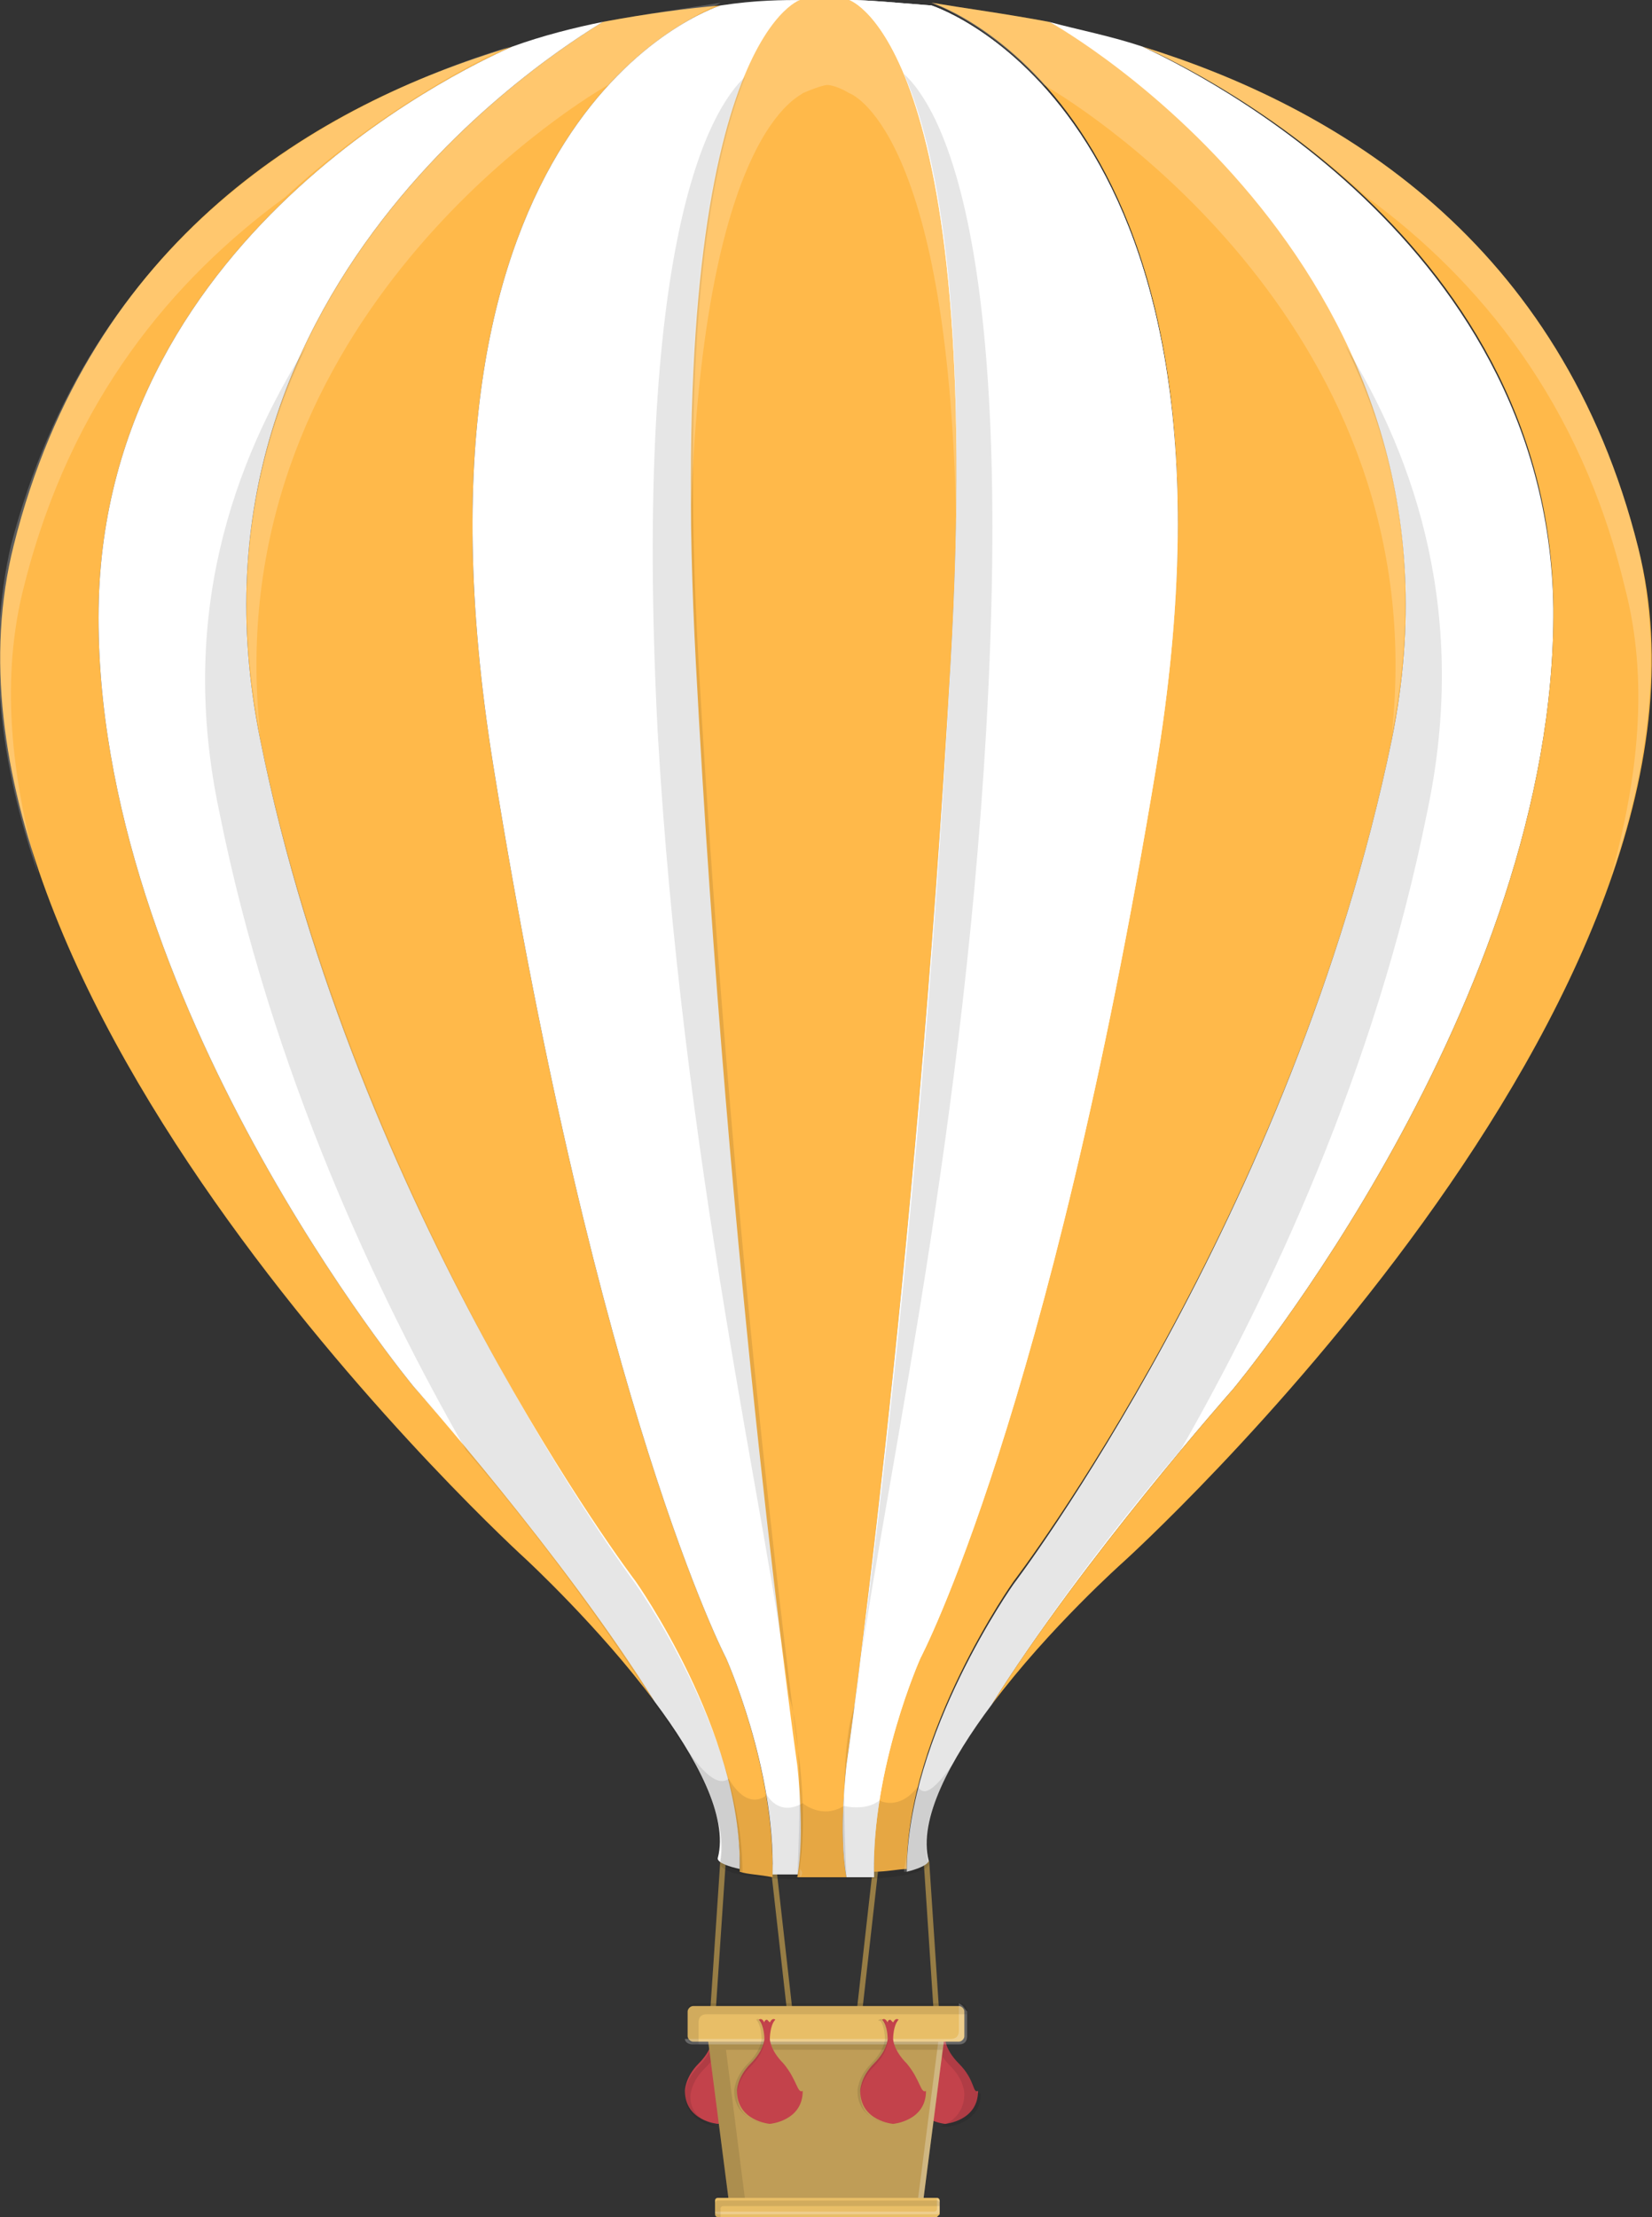 <svg enable-background="new 0 0 60.3 80.9" viewBox="0 0 60.3 80.9" xmlns="http://www.w3.org/2000/svg"><rect x="0" y="0" width="60.3" height="80.9" fill="#333333" stroke="none"/><g fill="#977d45"><path d="m33.9 67.9h.2v5.9h-.2z" transform="matrix(.998 -.066 .066 .998 -4.597 2.395)"/><path d="m29 70.6h5.3v.2h-5.3z" transform="matrix(.112 -.994 .994 .112 -42.143 94.223)"/><path d="m23.2 70.8h5.9v.2h-5.9z" transform="matrix(.067 -.998 .998 .067 -46.317 92.213)"/><path d="m28.4 68h.2v5.3h-.2z" transform="matrix(.994 -.112 .112 .994 -7.722 3.628)"/></g><path d="m26.7 75.3c-.5-.5-.5-.9-.5-.9s0-.5.2-.7c0 0-.1-.1-.2.1 0 0-.1-.1-.1-.1s-.1.1-.1.1c-.1-.2-.2-.1-.2-.1.2.2.2.7.2.7s0 .4-.5.9-.5 1-.5 1c0 1.1 1.2 1.2 1.2 1.2s1.2-.1 1.2-1.2c-.3.1-.2-.4-.7-1z" fill="#c3424b"/><path d="m25.2 76.5s0-.5.5-1c.4-.4.5-.6.5-.8 0-.1 0-.2 0-.2s0-.2 0-.4c0-.1-.1-.2-.1-.2s.1-.1.2 0c0 0 0-.1.1-.1 0 0-.1-.1-.2.1 0 0-.1-.1-.1-.1s-.1.1-.1.1c-.1-.2-.2-.1-.2-.1.2.2.2.7.2.7s0 .4-.5.9-.5 1-.5 1c0 1.1 1.2 1.2 1.2 1.2s0 0 0 0c-.6-.2-1-.5-1-1.1z" fill="#040006" opacity=".1"/><path d="m35 75.3c-.5-.5-.5-.9-.5-.9s0-.5.2-.7c0 0-.1-.1-.2.1 0 0-.1-.1-.1-.1-.1 0-.1.1-.1.1-.1-.2-.2-.1-.2-.1.2.2.2.7.2.7s0 .4-.5.9-.5 1-.5 1c0 1.1 1.2 1.2 1.2 1.2s1.2-.1 1.2-1.2c-.2.1-.1-.4-.7-1z" fill="#c3424b"/><g fill="#040006" opacity=".1"><path d="m34.1 73.7c-.1 0-.1 0-.1 0h.1c-.1 0 0 0 0 0z"/><path d="m35 75.3c-.5-.5-.5-.9-.5-.9s0-.5.2-.7c0 0-.1-.1-.2.1 0 0-.1-.1-.1-.1-.1 0-.1.1-.1.1s-.1.1-.1.2c.1.2 0 .5 0 .5s0 .1 0 .2c.1.2.2.4.5.7.5.5.5 1 .5 1 0 .8-.6 1.1-.9 1.2h.3s1.2-.1 1.2-1.2c-.3 0-.2-.5-.8-1.1z"/></g><path d="m30.1 74.1h-4.3l.8 6.2 3.5.1 3.6-.1.8-6.2z" fill="#bf9d57"/><path d="m34.3 74.1-.8 6.2-3.5.1h.1l3.6-.1.8-6.2z" fill="#fff" opacity=".25"/><path d="m26.5 74.8h4.4 3.5l.1-.7h-4.4-4.3l.8 6.2h.6z" fill="#040006" opacity=".1"/><path d="m35 74.5h-9.7c-.1 0-.2-.1-.2-.2v-.9c0-.1.1-.2.2-.2h9.7c.1 0 .2.1.2.2v.9c0 .1-.1.2-.2.2z" fill="#e8be67"/><path d="m35 73.1c.1.1.1.1 0 0v1c0 .2-.1.3-.3.3h-9.6-.1c0 .1.1.2.3.2h9.7c.2 0 .3-.1.3-.3v-.9c-.1-.1-.1-.2-.3-.3z" fill="#fff" opacity=".25"/><path d="m25.5 73.8c0-.2.1-.3.3-.3h9.5v-.1c0-.2-.1-.3-.3-.3h-9.6c-.2 0-.3.1-.3.3v.9c0 .2.1.3.3.3h.1z" fill="#040006" opacity=".1"/><path d="m34.2 80.9h-8c-.1 0-.1-.1-.1-.1v-.5c0-.1.1-.1.1-.1h8c.1 0 .1.1.1.1v.5s-.1.1-.1.1z" fill="#e8be67"/><path d="m34.2 80.2v.4c0 .1-.1.1-.1.1h-8c0 .1.1.1.1.1h8c.1 0 .1-.1.1-.1v-.4s-.1-.1-.1-.1z" fill="#fff" opacity=".25"/><path d="m26.3 80.6c0-.1.1-.1.1-.1h7.9v-.1c0-.1-.1-.1-.1-.1h-8c-.1 0-.1.1-.1.1v.4c0 .1.1.1.1.1h.1z" fill="#040006" opacity=".1"/><path d="m28.6 75.3c-.5-.5-.5-.9-.5-.9s0-.5.2-.7c0 0-.1-.1-.2.1 0 0-.1-.1-.1-.1-.1 0-.1.1-.1.1-.1-.2-.2-.1-.2-.1.2.2.2.7.2.7s0 .4-.5.9-.5 1-.5 1c0 1.1 1.2 1.2 1.2 1.2s1.2-.1 1.2-1.2c-.2.1-.2-.4-.7-1z" fill="#c3424b"/><g fill="#040006" opacity=".1"><path d="m28.1 73.7c.1 0 .1 0 0 0h.1s0 0-.1 0z"/><path d="m26.9 76.4s0-.5.5-1 .5-.9.5-.9 0-.5-.1-.7c-.1-.2-.2-.1-.2-.1.2.2.2.7.2.7s0 .4-.5.9-.5 1-.5 1c0 1.1 1.2 1.2 1.2 1.2s0 0 .1 0c-.4 0-1.2-.2-1.2-1.1z"/><path d="m28 73.8s-.1-.1 0 0c-.1-.1-.1 0 0 0z"/></g><path d="m33.1 75.3c-.5-.5-.5-.9-.5-.9s0-.5.2-.7c0 0-.1-.1-.2.1 0 0-.1-.1-.1-.1-.1 0-.1.1-.1.1-.1-.2-.2-.1-.2-.1.2.2.2.7.2.7s0 .4-.5.9-.5 1-.5 1c0 1.1 1.2 1.2 1.2 1.2s1.2-.1 1.2-1.2c-.2.1-.2-.4-.7-1z" fill="#c3424b"/><g fill="#040006" opacity=".1"><path d="m32.7 73.8c.1-.1 0-.1 0 0 0-.1 0 0 0 0z"/><path d="m31.4 76.4s0-.5.5-1 .5-.9.5-.9 0-.4-.1-.7c-.1-.2-.2-.1-.2-.1.2.2.2.7.2.7s0 .4-.5.9-.5 1-.5 1c0 1.1 1.2 1.2 1.2 1.2s0 0 .1 0c-.4 0-1.2-.2-1.2-1.1z"/><path d="m32.5 73.8c0-.1-.1-.1 0 0-.1-.1-.1-.1 0 0-.1-.1-.1 0 0 0z"/></g><g fill="#040006" opacity=".1"><path d="m32.3 73.8s.1-.1 0 0c.1-.1.1-.1 0 0 0-.1 0-.1 0 0z"/><path d="m32.2 73.7c-.1 0-.1 0-.1 0-.1 0 0 .1.1 0-.1.1-.1 0 0 0z"/></g><path d="m26.5 60.5s-4.7-9-8.5-32.6c-3.8-23.7 8-27.6 8.3-27.7-1.2.1-2.7.3-4.3.6-.4.3-16 9.1-12.5 26.2 3.5 17.3 13.7 30.8 13.7 30.8s3.9 5.5 3.8 10.5c.3.1.7.1 1.2.2.1-4-1.7-8-1.7-8z" fill="#ffb94a"/><path d="m3.6 22.2c.2-14 14.2-20.1 15.1-20.5-7.1 2.1-15.4 7-18.2 18.2-4.1 16.3 18.7 37 18.7 37s2.7 2.5 4.7 5.2c-3.2-5.3-8.8-11.5-8.8-11.5s-11.7-14.1-11.5-28.4z" fill="#ffb94a"/><path d="m29.2 64.4s-2.4-17.5-3.7-40.2c-1.2-22.6 3.8-24.2 3.8-24.2-.7 0-1.7 0-3 .2-.3.1-12.1 4-8.3 27.7 3.8 23.6 8.5 32.6 8.5 32.6s1.8 4 1.7 7.9h1c.3-1.5 0-4 0-4z" fill="#fff"/><path d="m9.5 27c-3.5-17.1 12.1-25.9 12.5-26.2-1 .2-2.2.5-3.3.9-.9.4-14.9 6.5-15.1 20.5-.2 14.3 11.5 28.4 11.5 28.4s5.5 6.2 8.8 11.5c1.5 2 2.7 4.2 2.3 5.7 0 0-.1.2.8.4.1-5-3.8-10.5-3.8-10.5s-10.2-13.4-13.7-30.7z" fill="#fff"/><path d="m50.8 27c3.5-17.1-12-26-12.5-26.2-1.6-.3-3.1-.5-4.3-.7.3.1 12.1 4.1 8.2 27.8-3.9 23.6-8.6 32.5-8.6 32.5s-1.8 3.9-1.7 7.9c.5 0 .9-.1 1.2-.1 0-5 3.9-10.5 3.9-10.5s10.2-13.3 13.8-30.7z" fill="#ffb94a"/><path d="m30.9 64.4s2.5-17.5 3.8-40.2c1.3-22.6-3.6-24.2-3.7-24.2-.6 0-.9 0-.9 0s-.3 0-.9 0c0 0-5 1.6-3.8 24.2 1.2 22.7 3.7 40.2 3.7 40.2s.3 2.5 0 4.1h.9.9c-.3-1.6 0-4.1 0-4.1z" fill="#ffb94a"/><path d="m56.7 22.2c-.2-13.9-14.2-20.1-15-20.5-1.2-.4-2.3-.6-3.4-.9.4.2 16 9.1 12.5 26.2-3.6 17.4-13.8 30.8-13.8 30.8s-3.9 5.5-3.9 10.5c.8-.2.8-.4.8-.4-.4-1.5.8-3.7 2.3-5.7 3.3-5.3 8.8-11.5 8.8-11.5s11.8-14.1 11.7-28.5z" fill="#fff"/><path d="m59.8 20c-2.8-11.2-11-16.1-18.1-18.3.9.4 14.9 6.6 15 20.5.1 14.4-11.7 28.5-11.7 28.5s-5.5 6.2-8.8 11.5c2.1-2.8 4.8-5.2 4.8-5.2s22.9-20.7 18.8-37z" fill="#ffb94a"/><path d="m33.6 60.5s4.7-8.9 8.6-32.5c3.9-23.7-7.9-27.7-8.2-27.8-1.3-.1-2.3-.2-3-.2 0 0 5 1.6 3.7 24.2-1.3 22.7-3.8 40.2-3.8 40.2s-.3 2.5 0 4.1h1c-.1-4 1.7-8 1.7-8z" fill="#fff"/><path d="m33.6 60.5s4.7-8.9 8.6-32.5c3.9-23.7-7.9-27.7-8.2-27.8-1.3-.1-2.3-.2-3-.2 0 0 5 1.6 3.7 24.2-1.3 22.7-3.8 40.2-3.8 40.2s-.3 2.5 0 4.1h1c-.1-4 1.7-8 1.7-8z" fill="#fff"/><path d="m29.2 64.4s-2.4-17.5-3.7-40.2c-.7-12.4.5-18.4 1.7-21.4-1.3 1.2-4.1 6-3.2 23.8.9 15.8 4 28.7 4.8 35.3.5 1.5.4 4.3.3 6.7.4-1.7.1-4.2.1-4.2z" fill="#040006" opacity=".1"/><g fill="#fff" opacity=".2"><path d="m38.1 3.1c1.6.9 14.3 9 12.7 23.7 3.4-17-12.1-25.8-12.5-26-1.6-.3-3.1-.5-4.3-.7.2.1 2.1.8 4.1 3z"/><path d="m33 68.3h.1c0-.3 0-.5 0-.8 0 .3-.1.6-.1.8z"/></g><g fill="#fff" opacity=".2"><path d="m29.3 3.4c.7-.3.9-.3.9-.3s.3 0 .8.3c0 0 3.6 1.2 3.9 15.5.3-17.5-3.8-18.9-3.9-18.9-.6 0-.9 0-.9 0s-.3 0-.9 0c0 0-4.3 1.4-4 19.3.4-14.7 4.1-15.8 4.1-15.9z"/><path d="m29.2 68.5c.1-.1.1-.2 0-.3z"/><path d="m30.9 68.5c0-.1 0-.2 0-.2z"/></g><path d="m36.2 62.2c2.1-3.4 5-7.1 6.9-9.3 3.2-5.6 7.1-13.8 9-23.3 1.5-7.1-.4-12.8-3-17 1.9 3.8 2.9 8.7 1.7 14.4-3.6 17.4-13.8 30.8-13.8 30.8s-3.9 5.5-3.9 10.5c.8-.2.8-.4.8-.4-.4-1.5.8-3.7 2.3-5.7z" fill="#040006" opacity=".1"/><path d="m59.3 21.4c.9 3.4.5 7-.5 10.6 1.4-4 1.9-8.1 1-12-2.8-11.2-11-16.1-18.1-18.3.5.2 4.4 2 8.2 5.5 4.1 3 7.8 7.5 9.4 14.2z" fill="#fff" opacity=".2"/><path d="m30.9 64.4s2.6-17.5 3.8-40.2c.7-12.4-.4-18.5-1.7-21.5 1.4 1.3 4 6.2 3 23.9-.9 15.8-4 28.9-4.8 35.6-.5 1.5-.4 4-.3 6.4-.3 0 .4 0 0 0-.3-1.6 0-4.2 0-4.2z" fill="#040006" opacity=".1"/><path d="m23.9 62.2c-2.1-3.4-5-7.1-6.9-9.3-3.2-5.6-7.1-13.8-9-23.3-1.5-7.1.5-12.7 3.2-17-1.9 3.9-2.9 8.7-1.7 14.4 3.6 17.3 13.7 30.8 13.7 30.8s3.9 5.5 3.9 10.5c-.8-.2-.8-.4-.8-.4.3-1.5-.9-3.7-2.4-5.7z" fill="#040006" opacity=".1"/><path d="m22.2 3.1c-1.6.9-14.3 9-12.7 23.7-3.4-16.9 12.1-25.7 12.5-26 1.6-.3 3.1-.5 4.3-.7-.1.1-2 .8-4.1 3z" fill="#fff" opacity=".2"/><path d="m.9 21.3c-.9 3.4-.5 7 .5 10.6-1.4-4-1.9-8.1-1-12 2.9-11.1 11.1-16 18.2-18.2-.5.2-4.4 2-8.2 5.5-4.1 3-7.8 7.4-9.5 14.1z" fill="#fff" opacity=".2"/><path d="m25 63.7s1 1.7 1.6 1.2c0 0 .6 1.2 1.4.6 0 0 .4.8 1.3.3 0 0 .7.6 1.5.1 0 0 .8.2 1.3-.2 0 0 .7.4 1.4-.5.2.3.5.3 1.4-1 0 0-1.5 2.3-1 3.8 0 0 .2.6-3.7.6-3.6 0-3.9-.4-3.9-.6-.1-.1.5-1.4-1.3-4.3z" fill="#040006" opacity=".1"/></svg>